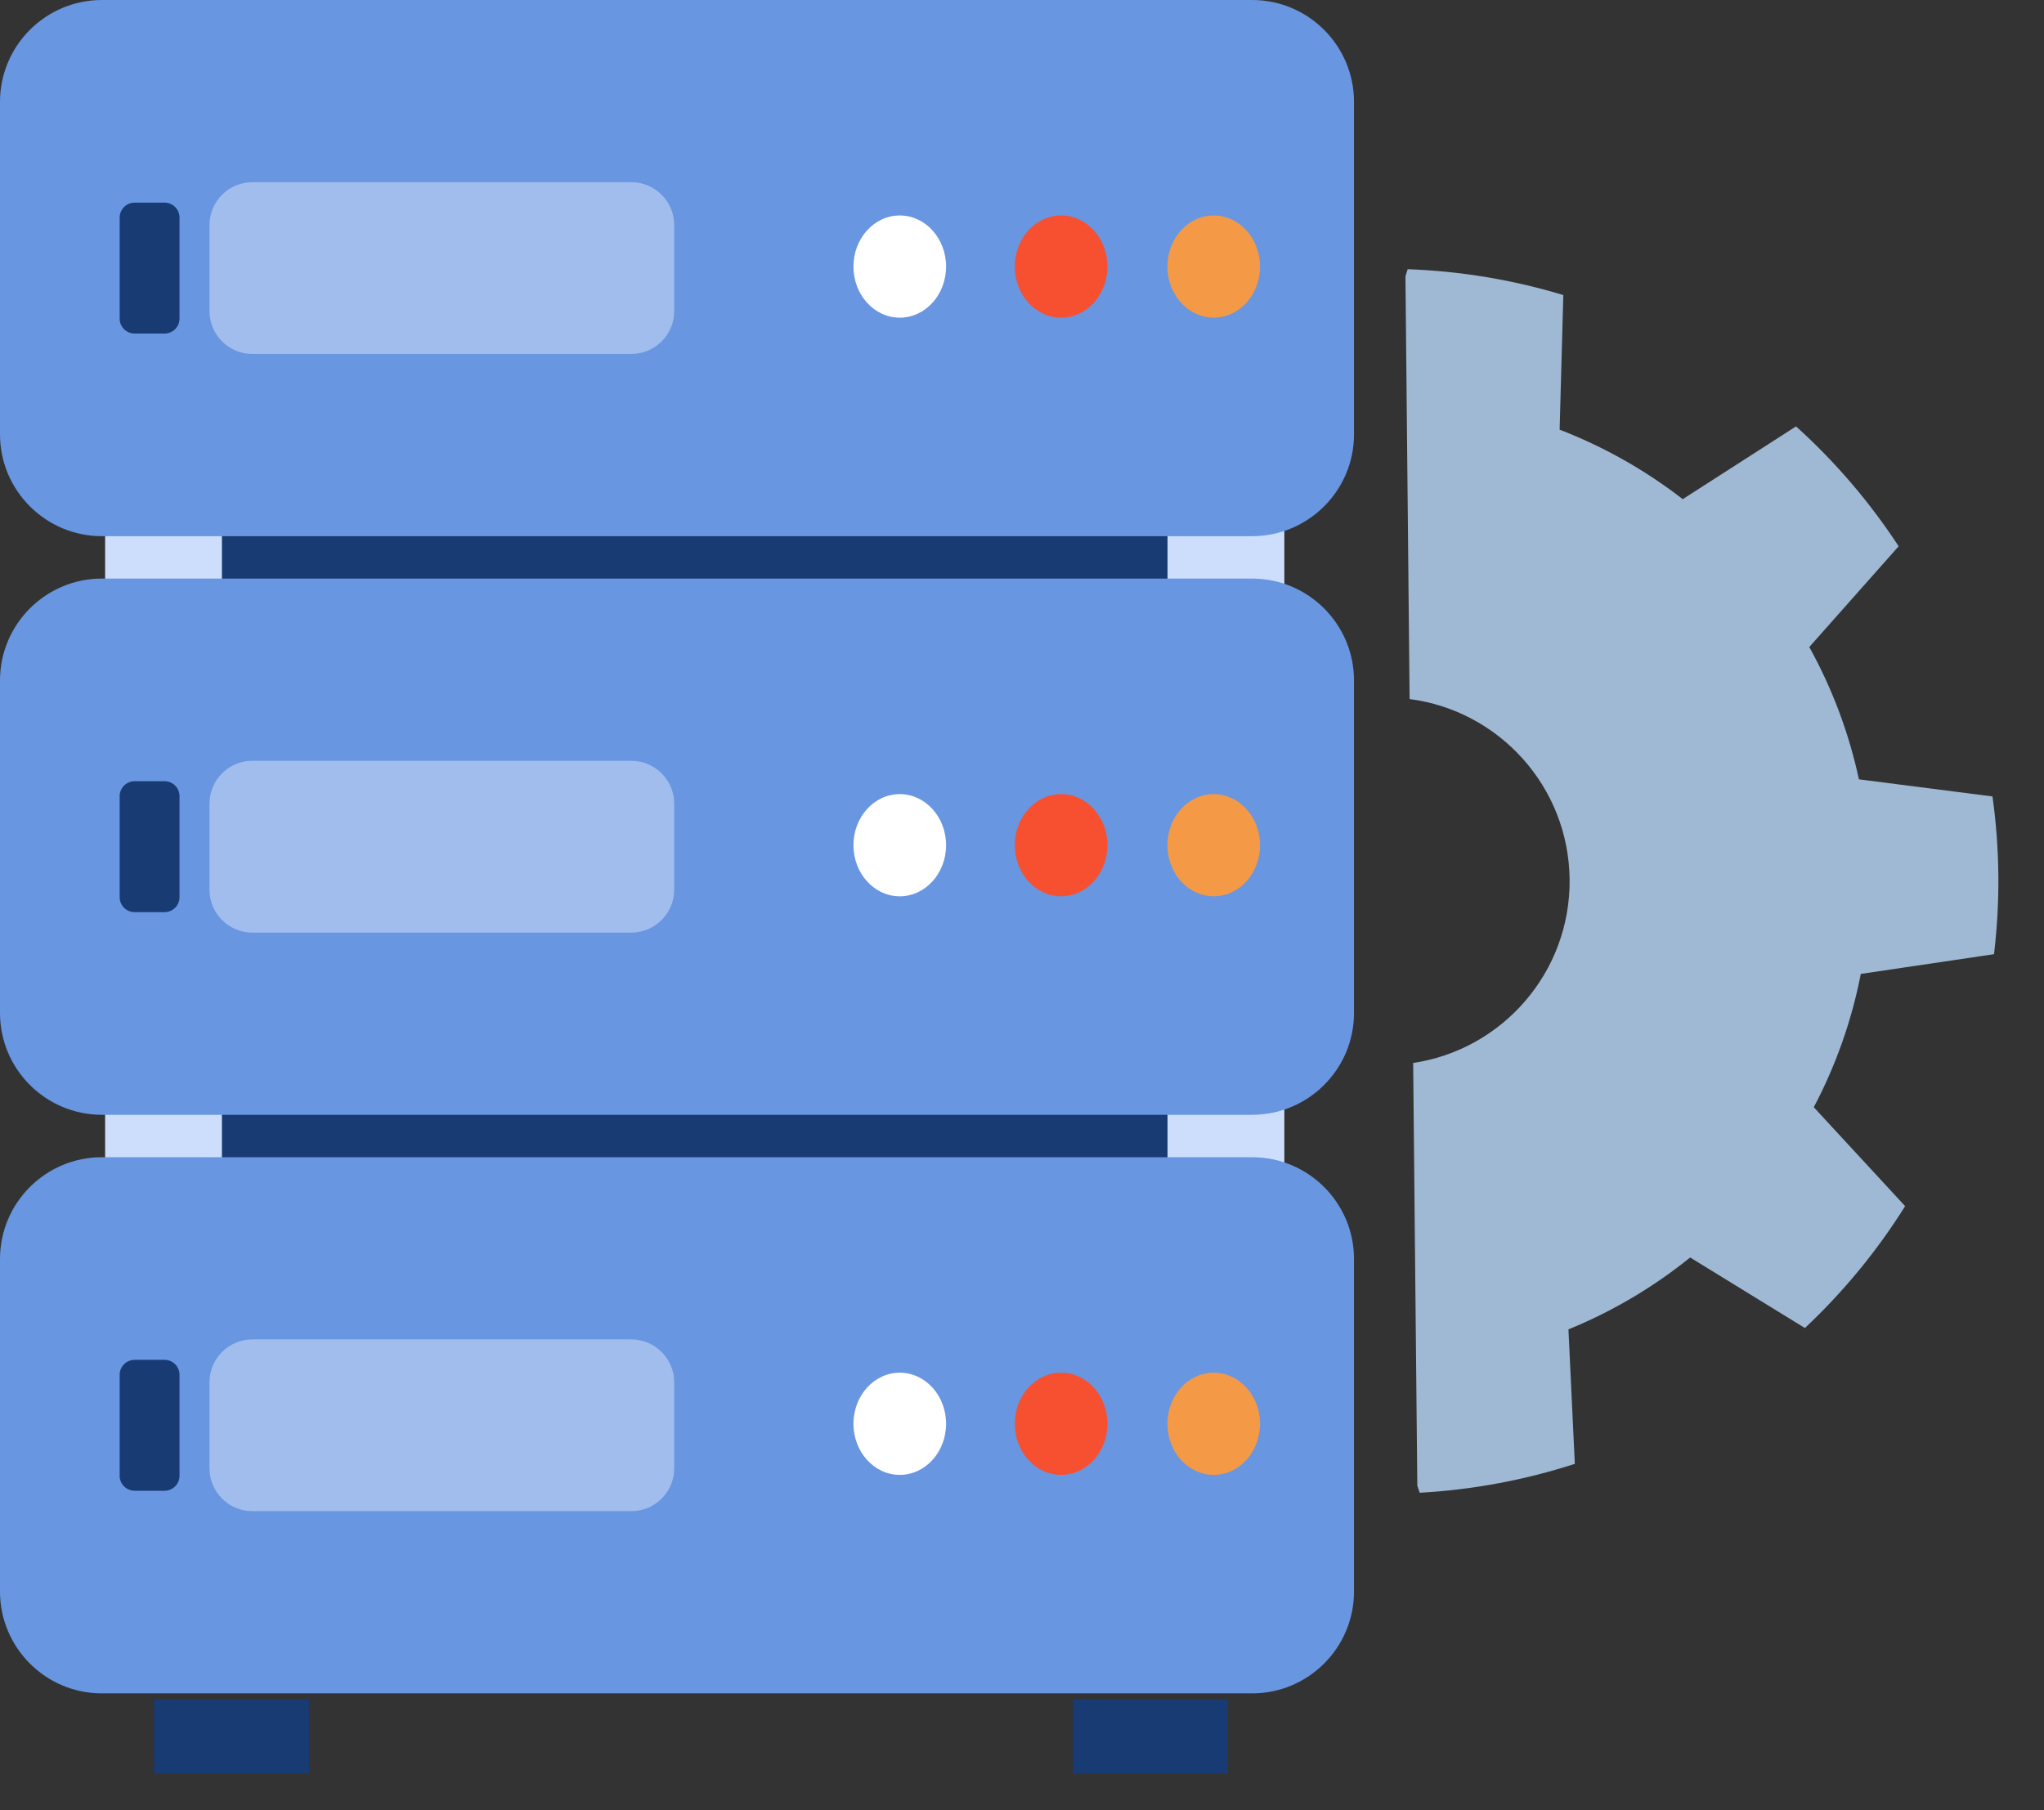 <?xml version="1.0" encoding="UTF-8" standalone="no"?><!DOCTYPE svg PUBLIC "-//W3C//DTD SVG 1.1//EN" "http://www.w3.org/Graphics/SVG/1.1/DTD/svg11.dtd"><svg width="100%" height="100%" viewBox="0 0 35 31" version="1.1" xmlns="http://www.w3.org/2000/svg" xmlns:xlink="http://www.w3.org/1999/xlink" xml:space="preserve" xmlns:serif="http://www.serif.com/" style="fill-rule:evenodd;clip-rule:evenodd;stroke-linecap:round;stroke-linejoin:round;stroke-miterlimit:1.5;"><rect x="0" y="0" width="35" height="31" fill="#333333" stroke="none"/><g><path d="M24.066,4.732l0.038,-0.122c0.904,0.033 1.8,0.181 2.665,0.443l-0.063,2.305c0.757,0.292 1.467,0.693 2.108,1.19l1.94,-1.246c0.672,0.606 1.262,1.296 1.757,2.053l-1.53,1.725c0.392,0.709 0.679,1.473 0.85,2.266l2.287,0.293c0.125,0.895 0.134,1.803 0.026,2.701l-2.281,0.338c-0.155,0.796 -0.426,1.565 -0.805,2.283l1.564,1.694c-0.48,0.767 -1.057,1.468 -1.716,2.087l-1.965,-1.208c-0.631,0.51 -1.333,0.925 -2.084,1.231l0.109,2.303c-0.861,0.279 -1.753,0.445 -2.656,0.495l-0.041,-0.121l-0.071,-7.239c1.528,-0.227 2.695,-1.554 2.679,-3.142c-0.015,-1.589 -1.208,-2.892 -2.74,-3.09l-0.071,-7.239Z" style="fill:#9fb9d4;"/><g><rect x="2.8" y="4.313" width="18.192" height="22.046" style="fill:#183b73;stroke:#cddefd;stroke-width:2px;"/><g><path d="M23.185,1.745c-0,-0.963 -0.782,-1.745 -1.745,-1.745l-19.695,-0c-0.963,-0 -1.745,0.782 -1.745,1.745l-0,5.693c-0,0.962 0.782,1.744 1.745,1.744l19.695,0c0.963,0 1.745,-0.782 1.745,-1.744l-0,-5.693Z" style="fill:#6896e1;"/><path d="M3.074,3.726c0,-0.141 -0.115,-0.256 -0.256,-0.256l-0.512,0c-0.142,0 -0.257,0.115 -0.257,0.256l0,1.73c0,0.141 0.115,0.256 0.257,0.256l0.512,0c0.141,0 0.256,-0.115 0.256,-0.256l0,-1.73Z" style="fill:#183b73;"/><path d="M11.545,3.855c0,-0.406 -0.33,-0.735 -0.736,-0.735l-6.487,-0c-0.406,-0 -0.735,0.329 -0.735,0.735l-0,1.472c-0,0.406 0.329,0.735 0.735,0.735l6.487,0c0.406,0 0.736,-0.329 0.736,-0.735l0,-1.472Z" style="fill:#a0bded;"/><ellipse cx="15.407" cy="4.565" rx="0.793" ry="0.875" style="fill:#fff;"/><ellipse cx="18.17" cy="4.565" rx="0.793" ry="0.875" style="fill:#f65030;"/><ellipse cx="20.783" cy="4.565" rx="0.793" ry="0.875" style="fill:#f49946;"/></g><g><path d="M23.185,11.653c-0,-0.963 -0.782,-1.745 -1.745,-1.745l-19.695,0c-0.963,0 -1.745,0.782 -1.745,1.745l-0,5.693c-0,0.963 0.782,1.745 1.745,1.745l19.695,-0c0.963,-0 1.745,-0.782 1.745,-1.745l-0,-5.693Z" style="fill:#6896e1;"/><path d="M3.074,13.635c0,-0.142 -0.115,-0.257 -0.256,-0.257l-0.512,0c-0.142,0 -0.257,0.115 -0.257,0.257l0,1.729c0,0.142 0.115,0.256 0.257,0.256l0.512,0c0.141,0 0.256,-0.114 0.256,-0.256l0,-1.729Z" style="fill:#183b73;"/><path d="M11.545,13.764c0,-0.406 -0.33,-0.736 -0.736,-0.736l-6.487,0c-0.406,0 -0.735,0.33 -0.735,0.736l-0,1.471c-0,0.406 0.329,0.736 0.735,0.736l6.487,-0c0.406,-0 0.736,-0.33 0.736,-0.736l0,-1.471Z" style="fill:#a0bded;"/><ellipse cx="15.407" cy="14.474" rx="0.793" ry="0.875" style="fill:#fff;"/><ellipse cx="18.17" cy="14.474" rx="0.793" ry="0.875" style="fill:#f65030;"/><ellipse cx="20.783" cy="14.474" rx="0.793" ry="0.875" style="fill:#f49946;"/></g><g><path d="M23.185,21.561c-0,-0.963 -0.782,-1.744 -1.745,-1.744l-19.695,-0c-0.963,-0 -1.745,0.781 -1.745,1.744l-0,5.693c-0,0.963 0.782,1.745 1.745,1.745l19.695,-0c0.963,-0 1.745,-0.782 1.745,-1.745l-0,-5.693Z" style="fill:#6896e1;"/><path d="M3.074,23.543c0,-0.141 -0.115,-0.256 -0.256,-0.256l-0.512,-0c-0.142,-0 -0.257,0.115 -0.257,0.256l0,1.73c0,0.141 0.115,0.256 0.257,0.256l0.512,-0c0.141,-0 0.256,-0.115 0.256,-0.256l0,-1.73Z" style="fill:#183b73;"/><path d="M11.545,23.672c0,-0.406 -0.33,-0.735 -0.736,-0.735l-6.487,-0c-0.406,-0 -0.735,0.329 -0.735,0.735l-0,1.471c-0,0.406 0.329,0.736 0.735,0.736l6.487,0c0.406,0 0.736,-0.33 0.736,-0.736l0,-1.471Z" style="fill:#a0bded;"/><ellipse cx="15.407" cy="24.382" rx="0.793" ry="0.875" style="fill:#fff;"/><ellipse cx="18.17" cy="24.382" rx="0.793" ry="0.875" style="fill:#f65030;"/><ellipse cx="20.783" cy="24.382" rx="0.793" ry="0.875" style="fill:#f49946;"/></g><rect x="2.636" y="29.099" width="2.655" height="1.276" style="fill:#183b73;"/><rect x="18.372" y="29.099" width="2.655" height="1.276" style="fill:#183b73;"/></g></g></svg>